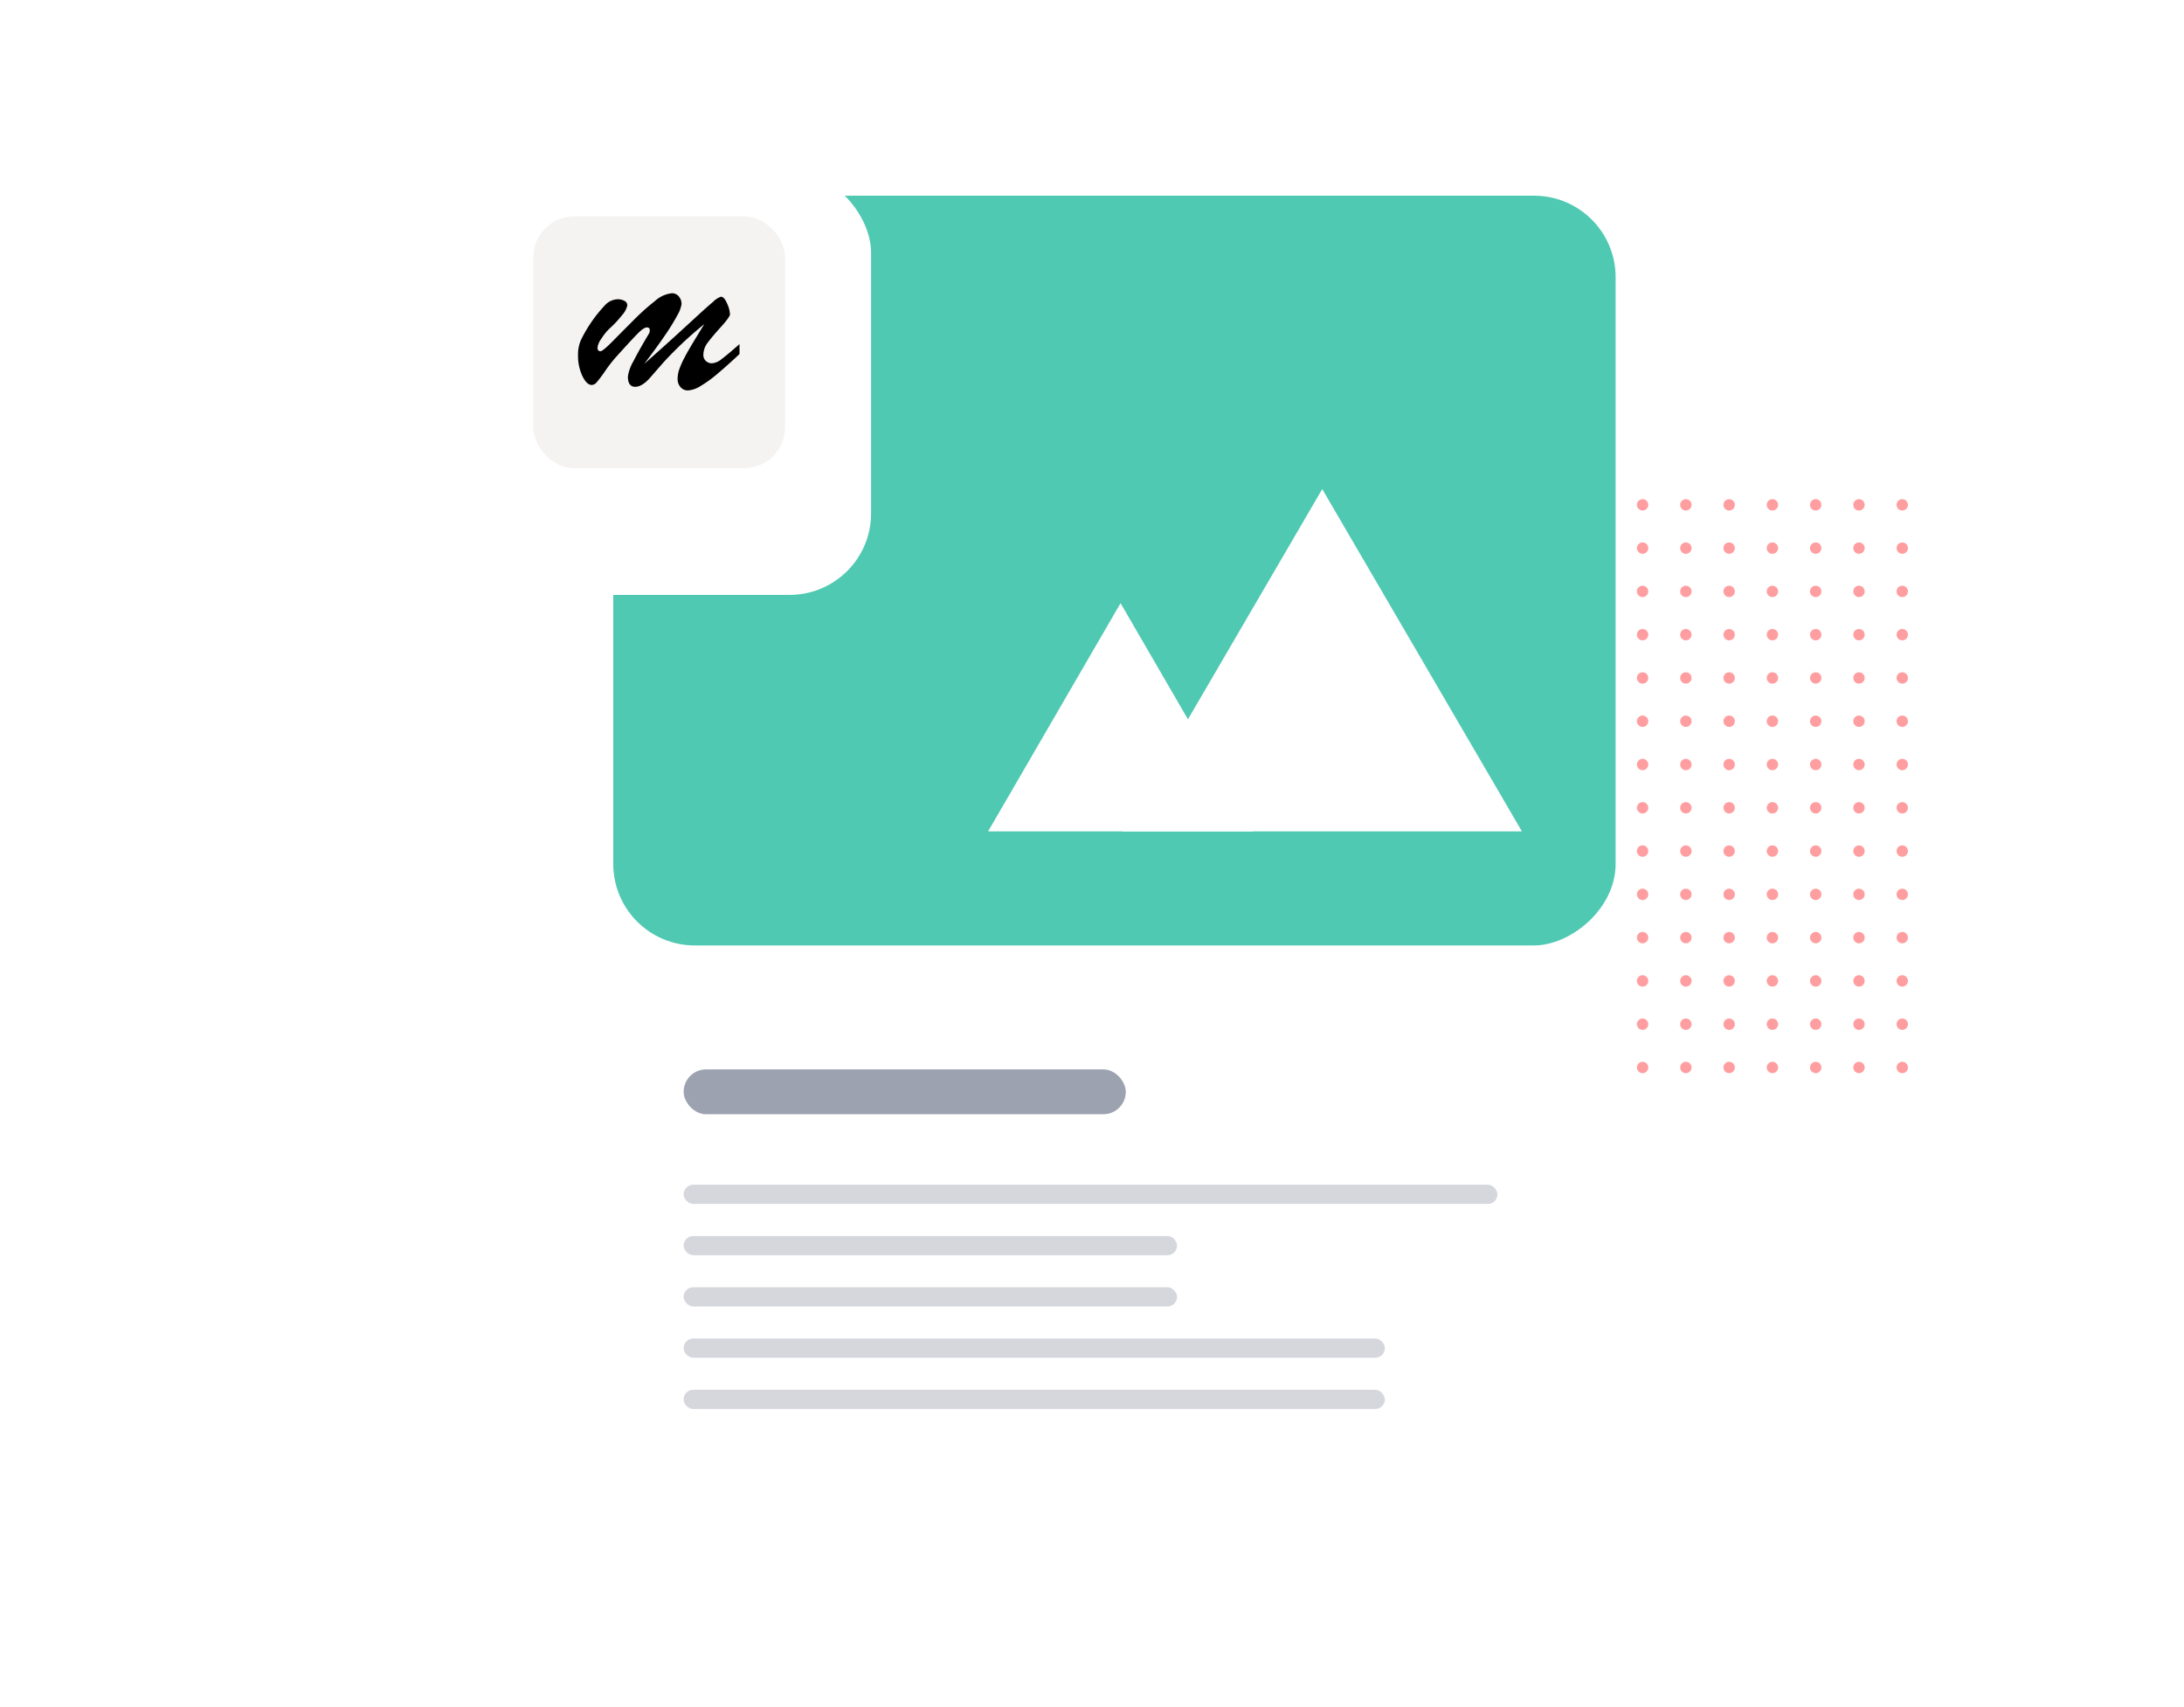 <svg xmlns="http://www.w3.org/2000/svg" width="536" height="419.032" viewBox="0 0 536 419.032">
    <defs>
        <filter id="BG" x="80.778" y="0" width="164" height="164" filterUnits="userSpaceOnUse">
            <feOffset dy="-5"/>
            <feGaussianBlur stdDeviation="10" result="blur"/>
            <feFlood flood-opacity=".102"/>
            <feComposite operator="in" in2="blur"/>
            <feComposite in="SourceGraphic"/>
        </filter>
        <filter id="Rectangle_11765" x="106.508" y="3.032" width="334" height="416" filterUnits="userSpaceOnUse">
            <feOffset/>
            <feGaussianBlur stdDeviation="15" result="blur-2"/>
            <feFlood flood-opacity=".09"/>
            <feComposite operator="in" in2="blur-2"/>
            <feComposite in="SourceGraphic"/>
        </filter>
        <filter id="BG-2" x="79.778" y="12" width="164" height="164" filterUnits="userSpaceOnUse">
            <feOffset dy="10"/>
            <feGaussianBlur stdDeviation="10" result="blur-3"/>
            <feFlood flood-opacity=".102"/>
            <feComposite operator="in" in2="blur-3"/>
            <feComposite in="SourceGraphic"/>
        </filter>
        <clipPath id="clip-path"/>
        <style>
            
        </style>
    </defs>
    <g id="img" transform="translate(75 37)">
        <rect id="Rectangle_11754" data-name="Rectangle 11754" width="536" height="376" rx="15" transform="translate(-75 -14)" style="fill:none"/>
        <g id="img-2" data-name="img" transform="translate(-193.984 -2150)">
            <path id="BG-4" data-name="BG" transform="translate(186.73 2145)" style="fill:none" d="M0 0h400.507v367H0z"/>
            <g id="carte" transform="translate(-591.238 759.452)">
                <g id="detail" transform="translate(686 1066.5)">
                    <g id="FORME-HEADER" transform="translate(4569.73 4454.548)">
                        <circle id="Ellipse_1164" data-name="Ellipse 1164" cx="1.398" cy="1.398" r="1.398" transform="translate(-4250 -4045)" style="fill:#ff9ea0"/>
                        <circle id="Ellipse_1164-2" data-name="Ellipse 1164" cx="1.398" cy="1.398" r="1.398" transform="translate(-4239.377 -4045)" style="fill:#ff9ea0"/>
                        <circle id="Ellipse_1164-3" data-name="Ellipse 1164" cx="1.398" cy="1.398" r="1.398" transform="translate(-4228.756 -4045)" style="fill:#ff9ea0"/>
                        <circle id="Ellipse_1164-4" data-name="Ellipse 1164" cx="1.398" cy="1.398" r="1.398" transform="translate(-4218.135 -4045)" style="fill:#ff9ea0"/>
                        <circle id="Ellipse_1164-5" data-name="Ellipse 1164" cx="1.398" cy="1.398" r="1.398" transform="translate(-4207.512 -4045)" style="fill:#ff9ea0"/>
                        <circle id="Ellipse_1164-6" data-name="Ellipse 1164" cx="1.398" cy="1.398" r="1.398" transform="translate(-4196.891 -4045)" style="fill:#ff9ea0"/>
                        <circle id="Ellipse_1164-7" data-name="Ellipse 1164" cx="1.398" cy="1.398" r="1.398" transform="translate(-4186.269 -4045)" style="fill:#ff9ea0"/>
                        <circle id="Ellipse_1164-8" data-name="Ellipse 1164" cx="1.398" cy="1.398" r="1.398" transform="translate(-4175.646 -4045)" style="fill:#ff9ea0"/>
                        <circle id="Ellipse_1164-9" data-name="Ellipse 1164" cx="1.398" cy="1.398" r="1.398" transform="translate(-4165.025 -4045)" style="fill:#ff9ea0"/>
                        <circle id="Ellipse_1164-10" data-name="Ellipse 1164" cx="1.398" cy="1.398" r="1.398" transform="translate(-4154.403 -4045)" style="fill:#ff9ea0"/>
                        <circle id="Ellipse_1164-11" data-name="Ellipse 1164" cx="1.398" cy="1.398" r="1.398" transform="translate(-4143.781 -4045)" style="fill:#ff9ea0"/>
                        <circle id="Ellipse_1164-12" data-name="Ellipse 1164" cx="1.398" cy="1.398" r="1.398" transform="translate(-4133.159 -4045)" style="fill:#ff9ea0"/>
                        <circle id="Ellipse_1164-13" data-name="Ellipse 1164" cx="1.398" cy="1.398" r="1.398" transform="translate(-4122.537 -4045)" style="fill:#ff9ea0"/>
                        <circle id="Ellipse_1164-14" data-name="Ellipse 1164" cx="1.398" cy="1.398" r="1.398" transform="translate(-4111.916 -4045)" style="fill:#ff9ea0"/>
                        <circle id="Ellipse_1164-15" data-name="Ellipse 1164" cx="1.398" cy="1.398" r="1.398" transform="translate(-4101.293 -4045)" style="fill:#ff9ea0"/>
                        <circle id="Ellipse_1164-16" data-name="Ellipse 1164" cx="1.398" cy="1.398" r="1.398" transform="translate(-4090.671 -4045)" style="fill:#ff9ea0"/>
                        <circle id="Ellipse_1164-17" data-name="Ellipse 1164" cx="1.398" cy="1.398" r="1.398" transform="translate(-4080.05 -4045)" style="fill:#ff9ea0"/>
                        <circle id="Ellipse_1164-18" data-name="Ellipse 1164" cx="1.398" cy="1.398" r="1.398" transform="translate(-4250 -4034.378)" style="fill:#ff9ea0"/>
                        <circle id="Ellipse_1164-19" data-name="Ellipse 1164" cx="1.398" cy="1.398" r="1.398" transform="translate(-4239.377 -4034.378)" style="fill:#ff9ea0"/>
                        <circle id="Ellipse_1164-20" data-name="Ellipse 1164" cx="1.398" cy="1.398" r="1.398" transform="translate(-4228.756 -4034.378)" style="fill:#ff9ea0"/>
                        <circle id="Ellipse_1164-21" data-name="Ellipse 1164" cx="1.398" cy="1.398" r="1.398" transform="translate(-4218.135 -4034.378)" style="fill:#ff9ea0"/>
                        <circle id="Ellipse_1164-22" data-name="Ellipse 1164" cx="1.398" cy="1.398" r="1.398" transform="translate(-4207.512 -4034.378)" style="fill:#ff9ea0"/>
                        <circle id="Ellipse_1164-23" data-name="Ellipse 1164" cx="1.398" cy="1.398" r="1.398" transform="translate(-4196.891 -4034.378)" style="fill:#ff9ea0"/>
                        <circle id="Ellipse_1164-24" data-name="Ellipse 1164" cx="1.398" cy="1.398" r="1.398" transform="translate(-4186.269 -4034.378)" style="fill:#ff9ea0"/>
                        <circle id="Ellipse_1164-25" data-name="Ellipse 1164" cx="1.398" cy="1.398" r="1.398" transform="translate(-4175.646 -4034.378)" style="fill:#ff9ea0"/>
                        <circle id="Ellipse_1164-26" data-name="Ellipse 1164" cx="1.398" cy="1.398" r="1.398" transform="translate(-4165.025 -4034.378)" style="fill:#ff9ea0"/>
                        <circle id="Ellipse_1164-27" data-name="Ellipse 1164" cx="1.398" cy="1.398" r="1.398" transform="translate(-4154.403 -4034.378)" style="fill:#ff9ea0"/>
                        <circle id="Ellipse_1164-28" data-name="Ellipse 1164" cx="1.398" cy="1.398" r="1.398" transform="translate(-4143.781 -4034.378)" style="fill:#ff9ea0"/>
                        <circle id="Ellipse_1164-29" data-name="Ellipse 1164" cx="1.398" cy="1.398" r="1.398" transform="translate(-4133.159 -4034.378)" style="fill:#ff9ea0"/>
                        <circle id="Ellipse_1164-30" data-name="Ellipse 1164" cx="1.398" cy="1.398" r="1.398" transform="translate(-4122.537 -4034.378)" style="fill:#ff9ea0"/>
                        <circle id="Ellipse_1164-31" data-name="Ellipse 1164" cx="1.398" cy="1.398" r="1.398" transform="translate(-4111.916 -4034.378)" style="fill:#ff9ea0"/>
                        <circle id="Ellipse_1164-32" data-name="Ellipse 1164" cx="1.398" cy="1.398" r="1.398" transform="translate(-4101.293 -4034.378)" style="fill:#ff9ea0"/>
                        <circle id="Ellipse_1164-33" data-name="Ellipse 1164" cx="1.398" cy="1.398" r="1.398" transform="translate(-4090.671 -4034.378)" style="fill:#ff9ea0"/>
                        <circle id="Ellipse_1164-34" data-name="Ellipse 1164" cx="1.398" cy="1.398" r="1.398" transform="translate(-4080.05 -4034.378)" style="fill:#ff9ea0"/>
                        <circle id="Ellipse_1164-35" data-name="Ellipse 1164" cx="1.398" cy="1.398" r="1.398" transform="translate(-4250 -4023.756)" style="fill:#ff9ea0"/>
                        <circle id="Ellipse_1164-36" data-name="Ellipse 1164" cx="1.398" cy="1.398" r="1.398" transform="translate(-4239.377 -4023.756)" style="fill:#ff9ea0"/>
                        <circle id="Ellipse_1164-37" data-name="Ellipse 1164" cx="1.398" cy="1.398" r="1.398" transform="translate(-4228.756 -4023.756)" style="fill:#ff9ea0"/>
                        <circle id="Ellipse_1164-38" data-name="Ellipse 1164" cx="1.398" cy="1.398" r="1.398" transform="translate(-4218.135 -4023.756)" style="fill:#ff9ea0"/>
                        <circle id="Ellipse_1164-39" data-name="Ellipse 1164" cx="1.398" cy="1.398" r="1.398" transform="translate(-4207.512 -4023.756)" style="fill:#ff9ea0"/>
                        <circle id="Ellipse_1164-40" data-name="Ellipse 1164" cx="1.398" cy="1.398" r="1.398" transform="translate(-4196.891 -4023.756)" style="fill:#ff9ea0"/>
                        <circle id="Ellipse_1164-41" data-name="Ellipse 1164" cx="1.398" cy="1.398" r="1.398" transform="translate(-4186.269 -4023.756)" style="fill:#ff9ea0"/>
                        <circle id="Ellipse_1164-42" data-name="Ellipse 1164" cx="1.398" cy="1.398" r="1.398" transform="translate(-4175.646 -4023.756)" style="fill:#ff9ea0"/>
                        <circle id="Ellipse_1164-43" data-name="Ellipse 1164" cx="1.398" cy="1.398" r="1.398" transform="translate(-4165.025 -4023.756)" style="fill:#ff9ea0"/>
                        <circle id="Ellipse_1164-44" data-name="Ellipse 1164" cx="1.398" cy="1.398" r="1.398" transform="translate(-4154.403 -4023.756)" style="fill:#ff9ea0"/>
                        <circle id="Ellipse_1164-45" data-name="Ellipse 1164" cx="1.398" cy="1.398" r="1.398" transform="translate(-4143.781 -4023.756)" style="fill:#ff9ea0"/>
                        <circle id="Ellipse_1164-46" data-name="Ellipse 1164" cx="1.398" cy="1.398" r="1.398" transform="translate(-4133.159 -4023.756)" style="fill:#ff9ea0"/>
                        <circle id="Ellipse_1164-47" data-name="Ellipse 1164" cx="1.398" cy="1.398" r="1.398" transform="translate(-4122.537 -4023.756)" style="fill:#ff9ea0"/>
                        <circle id="Ellipse_1164-48" data-name="Ellipse 1164" cx="1.398" cy="1.398" r="1.398" transform="translate(-4111.916 -4023.756)" style="fill:#ff9ea0"/>
                        <circle id="Ellipse_1164-49" data-name="Ellipse 1164" cx="1.398" cy="1.398" r="1.398" transform="translate(-4101.293 -4023.756)" style="fill:#ff9ea0"/>
                        <circle id="Ellipse_1164-50" data-name="Ellipse 1164" cx="1.398" cy="1.398" r="1.398" transform="translate(-4090.671 -4023.756)" style="fill:#ff9ea0"/>
                        <circle id="Ellipse_1164-51" data-name="Ellipse 1164" cx="1.398" cy="1.398" r="1.398" transform="translate(-4080.05 -4023.756)" style="fill:#ff9ea0"/>
                        <circle id="Ellipse_1164-52" data-name="Ellipse 1164" cx="1.398" cy="1.398" r="1.398" transform="translate(-4250 -4013.134)" style="fill:#ff9ea0"/>
                        <circle id="Ellipse_1164-53" data-name="Ellipse 1164" cx="1.398" cy="1.398" r="1.398" transform="translate(-4239.377 -4013.134)" style="fill:#ff9ea0"/>
                        <circle id="Ellipse_1164-54" data-name="Ellipse 1164" cx="1.398" cy="1.398" r="1.398" transform="translate(-4228.756 -4013.134)" style="fill:#ff9ea0"/>
                        <circle id="Ellipse_1164-55" data-name="Ellipse 1164" cx="1.398" cy="1.398" r="1.398" transform="translate(-4218.135 -4013.134)" style="fill:#ff9ea0"/>
                        <circle id="Ellipse_1164-56" data-name="Ellipse 1164" cx="1.398" cy="1.398" r="1.398" transform="translate(-4207.512 -4013.134)" style="fill:#ff9ea0"/>
                        <circle id="Ellipse_1164-57" data-name="Ellipse 1164" cx="1.398" cy="1.398" r="1.398" transform="translate(-4196.891 -4013.134)" style="fill:#ff9ea0"/>
                        <circle id="Ellipse_1164-58" data-name="Ellipse 1164" cx="1.398" cy="1.398" r="1.398" transform="translate(-4186.269 -4013.134)" style="fill:#ff9ea0"/>
                        <circle id="Ellipse_1164-59" data-name="Ellipse 1164" cx="1.398" cy="1.398" r="1.398" transform="translate(-4175.646 -4013.134)" style="fill:#ff9ea0"/>
                        <circle id="Ellipse_1164-60" data-name="Ellipse 1164" cx="1.398" cy="1.398" r="1.398" transform="translate(-4165.025 -4013.134)" style="fill:#ff9ea0"/>
                        <circle id="Ellipse_1164-61" data-name="Ellipse 1164" cx="1.398" cy="1.398" r="1.398" transform="translate(-4154.403 -4013.134)" style="fill:#ff9ea0"/>
                        <circle id="Ellipse_1164-62" data-name="Ellipse 1164" cx="1.398" cy="1.398" r="1.398" transform="translate(-4143.781 -4013.134)" style="fill:#ff9ea0"/>
                        <circle id="Ellipse_1164-63" data-name="Ellipse 1164" cx="1.398" cy="1.398" r="1.398" transform="translate(-4133.159 -4013.134)" style="fill:#ff9ea0"/>
                        <circle id="Ellipse_1164-64" data-name="Ellipse 1164" cx="1.398" cy="1.398" r="1.398" transform="translate(-4122.537 -4013.134)" style="fill:#ff9ea0"/>
                        <circle id="Ellipse_1164-65" data-name="Ellipse 1164" cx="1.398" cy="1.398" r="1.398" transform="translate(-4111.916 -4013.134)" style="fill:#ff9ea0"/>
                        <circle id="Ellipse_1164-66" data-name="Ellipse 1164" cx="1.398" cy="1.398" r="1.398" transform="translate(-4101.293 -4013.134)" style="fill:#ff9ea0"/>
                        <circle id="Ellipse_1164-67" data-name="Ellipse 1164" cx="1.398" cy="1.398" r="1.398" transform="translate(-4090.671 -4013.134)" style="fill:#ff9ea0"/>
                        <circle id="Ellipse_1164-68" data-name="Ellipse 1164" cx="1.398" cy="1.398" r="1.398" transform="translate(-4080.05 -4013.134)" style="fill:#ff9ea0"/>
                        <circle id="Ellipse_1164-69" data-name="Ellipse 1164" cx="1.398" cy="1.398" r="1.398" transform="translate(-4250 -4002.512)" style="fill:#ff9ea0"/>
                        <circle id="Ellipse_1164-70" data-name="Ellipse 1164" cx="1.398" cy="1.398" r="1.398" transform="translate(-4239.377 -4002.512)" style="fill:#ff9ea0"/>
                        <circle id="Ellipse_1164-71" data-name="Ellipse 1164" cx="1.398" cy="1.398" r="1.398" transform="translate(-4228.756 -4002.512)" style="fill:#ff9ea0"/>
                        <circle id="Ellipse_1164-72" data-name="Ellipse 1164" cx="1.398" cy="1.398" r="1.398" transform="translate(-4218.135 -4002.512)" style="fill:#ff9ea0"/>
                        <circle id="Ellipse_1164-73" data-name="Ellipse 1164" cx="1.398" cy="1.398" r="1.398" transform="translate(-4207.512 -4002.512)" style="fill:#ff9ea0"/>
                        <circle id="Ellipse_1164-74" data-name="Ellipse 1164" cx="1.398" cy="1.398" r="1.398" transform="translate(-4196.891 -4002.512)" style="fill:#ff9ea0"/>
                        <circle id="Ellipse_1164-75" data-name="Ellipse 1164" cx="1.398" cy="1.398" r="1.398" transform="translate(-4186.269 -4002.512)" style="fill:#ff9ea0"/>
                        <circle id="Ellipse_1164-76" data-name="Ellipse 1164" cx="1.398" cy="1.398" r="1.398" transform="translate(-4175.646 -4002.512)" style="fill:#ff9ea0"/>
                        <circle id="Ellipse_1164-77" data-name="Ellipse 1164" cx="1.398" cy="1.398" r="1.398" transform="translate(-4165.025 -4002.512)" style="fill:#ff9ea0"/>
                        <circle id="Ellipse_1164-78" data-name="Ellipse 1164" cx="1.398" cy="1.398" r="1.398" transform="translate(-4154.403 -4002.512)" style="fill:#ff9ea0"/>
                        <circle id="Ellipse_1164-79" data-name="Ellipse 1164" cx="1.398" cy="1.398" r="1.398" transform="translate(-4143.781 -4002.512)" style="fill:#ff9ea0"/>
                        <circle id="Ellipse_1164-80" data-name="Ellipse 1164" cx="1.398" cy="1.398" r="1.398" transform="translate(-4133.159 -4002.512)" style="fill:#ff9ea0"/>
                        <circle id="Ellipse_1164-81" data-name="Ellipse 1164" cx="1.398" cy="1.398" r="1.398" transform="translate(-4122.537 -4002.512)" style="fill:#ff9ea0"/>
                        <circle id="Ellipse_1164-82" data-name="Ellipse 1164" cx="1.398" cy="1.398" r="1.398" transform="translate(-4111.916 -4002.512)" style="fill:#ff9ea0"/>
                        <circle id="Ellipse_1164-83" data-name="Ellipse 1164" cx="1.398" cy="1.398" r="1.398" transform="translate(-4101.293 -4002.512)" style="fill:#ff9ea0"/>
                        <circle id="Ellipse_1164-84" data-name="Ellipse 1164" cx="1.398" cy="1.398" r="1.398" transform="translate(-4090.671 -4002.512)" style="fill:#ff9ea0"/>
                        <circle id="Ellipse_1164-85" data-name="Ellipse 1164" cx="1.398" cy="1.398" r="1.398" transform="translate(-4080.05 -4002.512)" style="fill:#ff9ea0"/>
                        <circle id="Ellipse_1164-86" data-name="Ellipse 1164" cx="1.398" cy="1.398" r="1.398" transform="translate(-4250 -3991.891)" style="fill:#ff9ea0"/>
                        <circle id="Ellipse_1164-87" data-name="Ellipse 1164" cx="1.398" cy="1.398" r="1.398" transform="translate(-4239.377 -3991.891)" style="fill:#ff9ea0"/>
                        <circle id="Ellipse_1164-88" data-name="Ellipse 1164" cx="1.398" cy="1.398" r="1.398" transform="translate(-4228.756 -3991.891)" style="fill:#ff9ea0"/>
                        <circle id="Ellipse_1164-89" data-name="Ellipse 1164" cx="1.398" cy="1.398" r="1.398" transform="translate(-4218.135 -3991.891)" style="fill:#ff9ea0"/>
                        <circle id="Ellipse_1164-90" data-name="Ellipse 1164" cx="1.398" cy="1.398" r="1.398" transform="translate(-4207.512 -3991.891)" style="fill:#ff9ea0"/>
                        <circle id="Ellipse_1164-91" data-name="Ellipse 1164" cx="1.398" cy="1.398" r="1.398" transform="translate(-4196.891 -3991.891)" style="fill:#ff9ea0"/>
                        <circle id="Ellipse_1164-92" data-name="Ellipse 1164" cx="1.398" cy="1.398" r="1.398" transform="translate(-4186.269 -3991.891)" style="fill:#ff9ea0"/>
                        <circle id="Ellipse_1164-93" data-name="Ellipse 1164" cx="1.398" cy="1.398" r="1.398" transform="translate(-4175.646 -3991.891)" style="fill:#ff9ea0"/>
                        <circle id="Ellipse_1164-94" data-name="Ellipse 1164" cx="1.398" cy="1.398" r="1.398" transform="translate(-4165.025 -3991.891)" style="fill:#ff9ea0"/>
                        <circle id="Ellipse_1164-95" data-name="Ellipse 1164" cx="1.398" cy="1.398" r="1.398" transform="translate(-4154.403 -3991.891)" style="fill:#ff9ea0"/>
                        <circle id="Ellipse_1164-96" data-name="Ellipse 1164" cx="1.398" cy="1.398" r="1.398" transform="translate(-4143.781 -3991.891)" style="fill:#ff9ea0"/>
                        <circle id="Ellipse_1164-97" data-name="Ellipse 1164" cx="1.398" cy="1.398" r="1.398" transform="translate(-4133.159 -3991.891)" style="fill:#ff9ea0"/>
                        <circle id="Ellipse_1164-98" data-name="Ellipse 1164" cx="1.398" cy="1.398" r="1.398" transform="translate(-4122.537 -3991.891)" style="fill:#ff9ea0"/>
                        <circle id="Ellipse_1164-99" data-name="Ellipse 1164" cx="1.398" cy="1.398" r="1.398" transform="translate(-4111.916 -3991.891)" style="fill:#ff9ea0"/>
                        <circle id="Ellipse_1164-100" data-name="Ellipse 1164" cx="1.398" cy="1.398" r="1.398" transform="translate(-4101.293 -3991.891)" style="fill:#ff9ea0"/>
                        <circle id="Ellipse_1164-101" data-name="Ellipse 1164" cx="1.398" cy="1.398" r="1.398" transform="translate(-4090.671 -3991.891)" style="fill:#ff9ea0"/>
                        <circle id="Ellipse_1164-102" data-name="Ellipse 1164" cx="1.398" cy="1.398" r="1.398" transform="translate(-4080.05 -3991.891)" style="fill:#ff9ea0"/>
                        <circle id="Ellipse_1164-103" data-name="Ellipse 1164" cx="1.398" cy="1.398" r="1.398" transform="translate(-4250 -3981.268)" style="fill:#ff9ea0"/>
                        <circle id="Ellipse_1164-104" data-name="Ellipse 1164" cx="1.398" cy="1.398" r="1.398" transform="translate(-4239.377 -3981.268)" style="fill:#ff9ea0"/>
                        <circle id="Ellipse_1164-105" data-name="Ellipse 1164" cx="1.398" cy="1.398" r="1.398" transform="translate(-4228.756 -3981.268)" style="fill:#ff9ea0"/>
                        <circle id="Ellipse_1164-106" data-name="Ellipse 1164" cx="1.398" cy="1.398" r="1.398" transform="translate(-4218.135 -3981.268)" style="fill:#ff9ea0"/>
                        <circle id="Ellipse_1164-107" data-name="Ellipse 1164" cx="1.398" cy="1.398" r="1.398" transform="translate(-4207.512 -3981.268)" style="fill:#ff9ea0"/>
                        <circle id="Ellipse_1164-108" data-name="Ellipse 1164" cx="1.398" cy="1.398" r="1.398" transform="translate(-4196.891 -3981.268)" style="fill:#ff9ea0"/>
                        <circle id="Ellipse_1164-109" data-name="Ellipse 1164" cx="1.398" cy="1.398" r="1.398" transform="translate(-4186.269 -3981.268)" style="fill:#ff9ea0"/>
                        <circle id="Ellipse_1164-110" data-name="Ellipse 1164" cx="1.398" cy="1.398" r="1.398" transform="translate(-4175.646 -3981.268)" style="fill:#ff9ea0"/>
                        <circle id="Ellipse_1164-111" data-name="Ellipse 1164" cx="1.398" cy="1.398" r="1.398" transform="translate(-4165.025 -3981.268)" style="fill:#ff9ea0"/>
                        <circle id="Ellipse_1164-112" data-name="Ellipse 1164" cx="1.398" cy="1.398" r="1.398" transform="translate(-4154.403 -3981.268)" style="fill:#ff9ea0"/>
                        <circle id="Ellipse_1164-113" data-name="Ellipse 1164" cx="1.398" cy="1.398" r="1.398" transform="translate(-4143.781 -3981.268)" style="fill:#ff9ea0"/>
                        <circle id="Ellipse_1164-114" data-name="Ellipse 1164" cx="1.398" cy="1.398" r="1.398" transform="translate(-4133.159 -3981.268)" style="fill:#ff9ea0"/>
                        <circle id="Ellipse_1164-115" data-name="Ellipse 1164" cx="1.398" cy="1.398" r="1.398" transform="translate(-4122.537 -3981.268)" style="fill:#ff9ea0"/>
                        <circle id="Ellipse_1164-116" data-name="Ellipse 1164" cx="1.398" cy="1.398" r="1.398" transform="translate(-4111.916 -3981.268)" style="fill:#ff9ea0"/>
                        <circle id="Ellipse_1164-117" data-name="Ellipse 1164" cx="1.398" cy="1.398" r="1.398" transform="translate(-4101.293 -3981.268)" style="fill:#ff9ea0"/>
                        <circle id="Ellipse_1164-118" data-name="Ellipse 1164" cx="1.398" cy="1.398" r="1.398" transform="translate(-4090.671 -3981.268)" style="fill:#ff9ea0"/>
                        <circle id="Ellipse_1164-119" data-name="Ellipse 1164" cx="1.398" cy="1.398" r="1.398" transform="translate(-4080.05 -3981.268)" style="fill:#ff9ea0"/>
                        <circle id="Ellipse_1164-120" data-name="Ellipse 1164" cx="1.398" cy="1.398" r="1.398" transform="translate(-4250 -3970.646)" style="fill:#ff9ea0"/>
                        <circle id="Ellipse_1164-121" data-name="Ellipse 1164" cx="1.398" cy="1.398" r="1.398" transform="translate(-4239.377 -3970.646)" style="fill:#ff9ea0"/>
                        <circle id="Ellipse_1164-122" data-name="Ellipse 1164" cx="1.398" cy="1.398" r="1.398" transform="translate(-4228.756 -3970.646)" style="fill:#ff9ea0"/>
                        <circle id="Ellipse_1164-123" data-name="Ellipse 1164" cx="1.398" cy="1.398" r="1.398" transform="translate(-4218.135 -3970.646)" style="fill:#ff9ea0"/>
                        <circle id="Ellipse_1164-124" data-name="Ellipse 1164" cx="1.398" cy="1.398" r="1.398" transform="translate(-4207.512 -3970.646)" style="fill:#ff9ea0"/>
                        <circle id="Ellipse_1164-125" data-name="Ellipse 1164" cx="1.398" cy="1.398" r="1.398" transform="translate(-4196.891 -3970.646)" style="fill:#ff9ea0"/>
                        <circle id="Ellipse_1164-126" data-name="Ellipse 1164" cx="1.398" cy="1.398" r="1.398" transform="translate(-4186.269 -3970.646)" style="fill:#ff9ea0"/>
                        <circle id="Ellipse_1164-127" data-name="Ellipse 1164" cx="1.398" cy="1.398" r="1.398" transform="translate(-4175.646 -3970.646)" style="fill:#ff9ea0"/>
                        <circle id="Ellipse_1164-128" data-name="Ellipse 1164" cx="1.398" cy="1.398" r="1.398" transform="translate(-4165.025 -3970.646)" style="fill:#ff9ea0"/>
                        <circle id="Ellipse_1164-129" data-name="Ellipse 1164" cx="1.398" cy="1.398" r="1.398" transform="translate(-4154.403 -3970.646)" style="fill:#ff9ea0"/>
                        <circle id="Ellipse_1164-130" data-name="Ellipse 1164" cx="1.398" cy="1.398" r="1.398" transform="translate(-4143.781 -3970.646)" style="fill:#ff9ea0"/>
                        <circle id="Ellipse_1164-131" data-name="Ellipse 1164" cx="1.398" cy="1.398" r="1.398" transform="translate(-4133.159 -3970.646)" style="fill:#ff9ea0"/>
                        <circle id="Ellipse_1164-132" data-name="Ellipse 1164" cx="1.398" cy="1.398" r="1.398" transform="translate(-4122.537 -3970.646)" style="fill:#ff9ea0"/>
                        <circle id="Ellipse_1164-133" data-name="Ellipse 1164" cx="1.398" cy="1.398" r="1.398" transform="translate(-4111.916 -3970.646)" style="fill:#ff9ea0"/>
                        <circle id="Ellipse_1164-134" data-name="Ellipse 1164" cx="1.398" cy="1.398" r="1.398" transform="translate(-4101.293 -3970.646)" style="fill:#ff9ea0"/>
                        <circle id="Ellipse_1164-135" data-name="Ellipse 1164" cx="1.398" cy="1.398" r="1.398" transform="translate(-4090.671 -3970.646)" style="fill:#ff9ea0"/>
                        <circle id="Ellipse_1164-136" data-name="Ellipse 1164" cx="1.398" cy="1.398" r="1.398" transform="translate(-4080.05 -3970.646)" style="fill:#ff9ea0"/>
                        <circle id="Ellipse_1164-137" data-name="Ellipse 1164" cx="1.398" cy="1.398" r="1.398" transform="translate(-4250 -3960.025)" style="fill:#ff9ea0"/>
                        <circle id="Ellipse_1164-138" data-name="Ellipse 1164" cx="1.398" cy="1.398" r="1.398" transform="translate(-4239.377 -3960.025)" style="fill:#ff9ea0"/>
                        <circle id="Ellipse_1164-139" data-name="Ellipse 1164" cx="1.398" cy="1.398" r="1.398" transform="translate(-4228.756 -3960.025)" style="fill:#ff9ea0"/>
                        <circle id="Ellipse_1164-140" data-name="Ellipse 1164" cx="1.398" cy="1.398" r="1.398" transform="translate(-4218.135 -3960.025)" style="fill:#ff9ea0"/>
                        <circle id="Ellipse_1164-141" data-name="Ellipse 1164" cx="1.398" cy="1.398" r="1.398" transform="translate(-4207.512 -3960.025)" style="fill:#ff9ea0"/>
                        <circle id="Ellipse_1164-142" data-name="Ellipse 1164" cx="1.398" cy="1.398" r="1.398" transform="translate(-4196.891 -3960.025)" style="fill:#ff9ea0"/>
                        <circle id="Ellipse_1164-143" data-name="Ellipse 1164" cx="1.398" cy="1.398" r="1.398" transform="translate(-4186.269 -3960.025)" style="fill:#ff9ea0"/>
                        <circle id="Ellipse_1164-144" data-name="Ellipse 1164" cx="1.398" cy="1.398" r="1.398" transform="translate(-4175.646 -3960.025)" style="fill:#ff9ea0"/>
                        <circle id="Ellipse_1164-145" data-name="Ellipse 1164" cx="1.398" cy="1.398" r="1.398" transform="translate(-4165.025 -3960.025)" style="fill:#ff9ea0"/>
                        <circle id="Ellipse_1164-146" data-name="Ellipse 1164" cx="1.398" cy="1.398" r="1.398" transform="translate(-4154.403 -3960.025)" style="fill:#ff9ea0"/>
                        <circle id="Ellipse_1164-147" data-name="Ellipse 1164" cx="1.398" cy="1.398" r="1.398" transform="translate(-4143.781 -3960.025)" style="fill:#ff9ea0"/>
                        <circle id="Ellipse_1164-148" data-name="Ellipse 1164" cx="1.398" cy="1.398" r="1.398" transform="translate(-4133.159 -3960.025)" style="fill:#ff9ea0"/>
                        <circle id="Ellipse_1164-149" data-name="Ellipse 1164" cx="1.398" cy="1.398" r="1.398" transform="translate(-4122.537 -3960.025)" style="fill:#ff9ea0"/>
                        <circle id="Ellipse_1164-150" data-name="Ellipse 1164" cx="1.398" cy="1.398" r="1.398" transform="translate(-4111.916 -3960.025)" style="fill:#ff9ea0"/>
                        <circle id="Ellipse_1164-151" data-name="Ellipse 1164" cx="1.398" cy="1.398" r="1.398" transform="translate(-4101.293 -3960.025)" style="fill:#ff9ea0"/>
                        <circle id="Ellipse_1164-152" data-name="Ellipse 1164" cx="1.398" cy="1.398" r="1.398" transform="translate(-4090.671 -3960.025)" style="fill:#ff9ea0"/>
                        <circle id="Ellipse_1164-153" data-name="Ellipse 1164" cx="1.398" cy="1.398" r="1.398" transform="translate(-4080.05 -3960.025)" style="fill:#ff9ea0"/>
                        <circle id="Ellipse_1164-154" data-name="Ellipse 1164" cx="1.398" cy="1.398" r="1.398" transform="translate(-4250 -3949.403)" style="fill:#ff9ea0"/>
                        <circle id="Ellipse_1164-155" data-name="Ellipse 1164" cx="1.398" cy="1.398" r="1.398" transform="translate(-4239.377 -3949.403)" style="fill:#ff9ea0"/>
                        <circle id="Ellipse_1164-156" data-name="Ellipse 1164" cx="1.398" cy="1.398" r="1.398" transform="translate(-4228.756 -3949.403)" style="fill:#ff9ea0"/>
                        <circle id="Ellipse_1164-157" data-name="Ellipse 1164" cx="1.398" cy="1.398" r="1.398" transform="translate(-4218.135 -3949.403)" style="fill:#ff9ea0"/>
                        <circle id="Ellipse_1164-158" data-name="Ellipse 1164" cx="1.398" cy="1.398" r="1.398" transform="translate(-4207.512 -3949.403)" style="fill:#ff9ea0"/>
                        <circle id="Ellipse_1164-159" data-name="Ellipse 1164" cx="1.398" cy="1.398" r="1.398" transform="translate(-4196.891 -3949.403)" style="fill:#ff9ea0"/>
                        <circle id="Ellipse_1164-160" data-name="Ellipse 1164" cx="1.398" cy="1.398" r="1.398" transform="translate(-4186.269 -3949.403)" style="fill:#ff9ea0"/>
                        <circle id="Ellipse_1164-161" data-name="Ellipse 1164" cx="1.398" cy="1.398" r="1.398" transform="translate(-4175.646 -3949.403)" style="fill:#ff9ea0"/>
                        <circle id="Ellipse_1164-162" data-name="Ellipse 1164" cx="1.398" cy="1.398" r="1.398" transform="translate(-4165.025 -3949.403)" style="fill:#ff9ea0"/>
                        <circle id="Ellipse_1164-163" data-name="Ellipse 1164" cx="1.398" cy="1.398" r="1.398" transform="translate(-4154.403 -3949.403)" style="fill:#ff9ea0"/>
                        <circle id="Ellipse_1164-164" data-name="Ellipse 1164" cx="1.398" cy="1.398" r="1.398" transform="translate(-4143.781 -3949.403)" style="fill:#ff9ea0"/>
                        <circle id="Ellipse_1164-165" data-name="Ellipse 1164" cx="1.398" cy="1.398" r="1.398" transform="translate(-4133.159 -3949.403)" style="fill:#ff9ea0"/>
                        <circle id="Ellipse_1164-166" data-name="Ellipse 1164" cx="1.398" cy="1.398" r="1.398" transform="translate(-4122.537 -3949.403)" style="fill:#ff9ea0"/>
                        <circle id="Ellipse_1164-167" data-name="Ellipse 1164" cx="1.398" cy="1.398" r="1.398" transform="translate(-4111.916 -3949.403)" style="fill:#ff9ea0"/>
                        <circle id="Ellipse_1164-168" data-name="Ellipse 1164" cx="1.398" cy="1.398" r="1.398" transform="translate(-4101.293 -3949.403)" style="fill:#ff9ea0"/>
                        <circle id="Ellipse_1164-169" data-name="Ellipse 1164" cx="1.398" cy="1.398" r="1.398" transform="translate(-4090.671 -3949.403)" style="fill:#ff9ea0"/>
                        <circle id="Ellipse_1164-170" data-name="Ellipse 1164" cx="1.398" cy="1.398" r="1.398" transform="translate(-4080.05 -3949.403)" style="fill:#ff9ea0"/>
                        <circle id="Ellipse_1164-171" data-name="Ellipse 1164" cx="1.398" cy="1.398" r="1.398" transform="translate(-4250 -3938.781)" style="fill:#ff9ea0"/>
                        <circle id="Ellipse_1164-172" data-name="Ellipse 1164" cx="1.398" cy="1.398" r="1.398" transform="translate(-4239.377 -3938.781)" style="fill:#ff9ea0"/>
                        <circle id="Ellipse_1164-173" data-name="Ellipse 1164" cx="1.398" cy="1.398" r="1.398" transform="translate(-4228.756 -3938.781)" style="fill:#ff9ea0"/>
                        <circle id="Ellipse_1164-174" data-name="Ellipse 1164" cx="1.398" cy="1.398" r="1.398" transform="translate(-4218.135 -3938.781)" style="fill:#ff9ea0"/>
                        <circle id="Ellipse_1164-175" data-name="Ellipse 1164" cx="1.398" cy="1.398" r="1.398" transform="translate(-4207.512 -3938.781)" style="fill:#ff9ea0"/>
                        <circle id="Ellipse_1164-176" data-name="Ellipse 1164" cx="1.398" cy="1.398" r="1.398" transform="translate(-4196.891 -3938.781)" style="fill:#ff9ea0"/>
                        <circle id="Ellipse_1164-177" data-name="Ellipse 1164" cx="1.398" cy="1.398" r="1.398" transform="translate(-4186.269 -3938.781)" style="fill:#ff9ea0"/>
                        <circle id="Ellipse_1164-178" data-name="Ellipse 1164" cx="1.398" cy="1.398" r="1.398" transform="translate(-4175.646 -3938.781)" style="fill:#ff9ea0"/>
                        <circle id="Ellipse_1164-179" data-name="Ellipse 1164" cx="1.398" cy="1.398" r="1.398" transform="translate(-4165.025 -3938.781)" style="fill:#ff9ea0"/>
                        <circle id="Ellipse_1164-180" data-name="Ellipse 1164" cx="1.398" cy="1.398" r="1.398" transform="translate(-4154.403 -3938.781)" style="fill:#ff9ea0"/>
                        <circle id="Ellipse_1164-181" data-name="Ellipse 1164" cx="1.398" cy="1.398" r="1.398" transform="translate(-4143.781 -3938.781)" style="fill:#ff9ea0"/>
                        <circle id="Ellipse_1164-182" data-name="Ellipse 1164" cx="1.398" cy="1.398" r="1.398" transform="translate(-4133.159 -3938.781)" style="fill:#ff9ea0"/>
                        <circle id="Ellipse_1164-183" data-name="Ellipse 1164" cx="1.398" cy="1.398" r="1.398" transform="translate(-4122.537 -3938.781)" style="fill:#ff9ea0"/>
                        <circle id="Ellipse_1164-184" data-name="Ellipse 1164" cx="1.398" cy="1.398" r="1.398" transform="translate(-4111.916 -3938.781)" style="fill:#ff9ea0"/>
                        <circle id="Ellipse_1164-185" data-name="Ellipse 1164" cx="1.398" cy="1.398" r="1.398" transform="translate(-4101.293 -3938.781)" style="fill:#ff9ea0"/>
                        <circle id="Ellipse_1164-186" data-name="Ellipse 1164" cx="1.398" cy="1.398" r="1.398" transform="translate(-4090.671 -3938.781)" style="fill:#ff9ea0"/>
                        <circle id="Ellipse_1164-187" data-name="Ellipse 1164" cx="1.398" cy="1.398" r="1.398" transform="translate(-4080.05 -3938.781)" style="fill:#ff9ea0"/>
                        <circle id="Ellipse_1164-188" data-name="Ellipse 1164" cx="1.398" cy="1.398" r="1.398" transform="translate(-4250 -3928.159)" style="fill:#ff9ea0"/>
                        <circle id="Ellipse_1164-189" data-name="Ellipse 1164" cx="1.398" cy="1.398" r="1.398" transform="translate(-4239.377 -3928.159)" style="fill:#ff9ea0"/>
                        <circle id="Ellipse_1164-190" data-name="Ellipse 1164" cx="1.398" cy="1.398" r="1.398" transform="translate(-4228.756 -3928.159)" style="fill:#ff9ea0"/>
                        <circle id="Ellipse_1164-191" data-name="Ellipse 1164" cx="1.398" cy="1.398" r="1.398" transform="translate(-4218.135 -3928.159)" style="fill:#ff9ea0"/>
                        <circle id="Ellipse_1164-192" data-name="Ellipse 1164" cx="1.398" cy="1.398" r="1.398" transform="translate(-4207.512 -3928.159)" style="fill:#ff9ea0"/>
                        <circle id="Ellipse_1164-193" data-name="Ellipse 1164" cx="1.398" cy="1.398" r="1.398" transform="translate(-4196.891 -3928.159)" style="fill:#ff9ea0"/>
                        <circle id="Ellipse_1164-194" data-name="Ellipse 1164" cx="1.398" cy="1.398" r="1.398" transform="translate(-4186.269 -3928.159)" style="fill:#ff9ea0"/>
                        <circle id="Ellipse_1164-195" data-name="Ellipse 1164" cx="1.398" cy="1.398" r="1.398" transform="translate(-4175.646 -3928.159)" style="fill:#ff9ea0"/>
                        <circle id="Ellipse_1164-196" data-name="Ellipse 1164" cx="1.398" cy="1.398" r="1.398" transform="translate(-4165.025 -3928.159)" style="fill:#ff9ea0"/>
                        <circle id="Ellipse_1164-197" data-name="Ellipse 1164" cx="1.398" cy="1.398" r="1.398" transform="translate(-4154.403 -3928.159)" style="fill:#ff9ea0"/>
                        <circle id="Ellipse_1164-198" data-name="Ellipse 1164" cx="1.398" cy="1.398" r="1.398" transform="translate(-4143.781 -3928.159)" style="fill:#ff9ea0"/>
                        <circle id="Ellipse_1164-199" data-name="Ellipse 1164" cx="1.398" cy="1.398" r="1.398" transform="translate(-4133.159 -3928.159)" style="fill:#ff9ea0"/>
                        <circle id="Ellipse_1164-200" data-name="Ellipse 1164" cx="1.398" cy="1.398" r="1.398" transform="translate(-4122.537 -3928.159)" style="fill:#ff9ea0"/>
                        <circle id="Ellipse_1164-201" data-name="Ellipse 1164" cx="1.398" cy="1.398" r="1.398" transform="translate(-4111.916 -3928.159)" style="fill:#ff9ea0"/>
                        <circle id="Ellipse_1164-202" data-name="Ellipse 1164" cx="1.398" cy="1.398" r="1.398" transform="translate(-4101.293 -3928.159)" style="fill:#ff9ea0"/>
                        <circle id="Ellipse_1164-203" data-name="Ellipse 1164" cx="1.398" cy="1.398" r="1.398" transform="translate(-4090.671 -3928.159)" style="fill:#ff9ea0"/>
                        <circle id="Ellipse_1164-204" data-name="Ellipse 1164" cx="1.398" cy="1.398" r="1.398" transform="translate(-4080.05 -3928.159)" style="fill:#ff9ea0"/>
                        <circle id="Ellipse_1164-205" data-name="Ellipse 1164" cx="1.398" cy="1.398" r="1.398" transform="translate(-4250 -3917.537)" style="fill:#ff9ea0"/>
                        <circle id="Ellipse_1164-206" data-name="Ellipse 1164" cx="1.398" cy="1.398" r="1.398" transform="translate(-4239.377 -3917.537)" style="fill:#ff9ea0"/>
                        <circle id="Ellipse_1164-207" data-name="Ellipse 1164" cx="1.398" cy="1.398" r="1.398" transform="translate(-4228.756 -3917.537)" style="fill:#ff9ea0"/>
                        <circle id="Ellipse_1164-208" data-name="Ellipse 1164" cx="1.398" cy="1.398" r="1.398" transform="translate(-4218.135 -3917.537)" style="fill:#ff9ea0"/>
                        <circle id="Ellipse_1164-209" data-name="Ellipse 1164" cx="1.398" cy="1.398" r="1.398" transform="translate(-4207.512 -3917.537)" style="fill:#ff9ea0"/>
                        <circle id="Ellipse_1164-210" data-name="Ellipse 1164" cx="1.398" cy="1.398" r="1.398" transform="translate(-4196.891 -3917.537)" style="fill:#ff9ea0"/>
                        <circle id="Ellipse_1164-211" data-name="Ellipse 1164" cx="1.398" cy="1.398" r="1.398" transform="translate(-4186.269 -3917.537)" style="fill:#ff9ea0"/>
                        <circle id="Ellipse_1164-212" data-name="Ellipse 1164" cx="1.398" cy="1.398" r="1.398" transform="translate(-4175.646 -3917.537)" style="fill:#ff9ea0"/>
                        <circle id="Ellipse_1164-213" data-name="Ellipse 1164" cx="1.398" cy="1.398" r="1.398" transform="translate(-4165.025 -3917.537)" style="fill:#ff9ea0"/>
                        <circle id="Ellipse_1164-214" data-name="Ellipse 1164" cx="1.398" cy="1.398" r="1.398" transform="translate(-4154.403 -3917.537)" style="fill:#ff9ea0"/>
                        <circle id="Ellipse_1164-215" data-name="Ellipse 1164" cx="1.398" cy="1.398" r="1.398" transform="translate(-4143.781 -3917.537)" style="fill:#ff9ea0"/>
                        <circle id="Ellipse_1164-216" data-name="Ellipse 1164" cx="1.398" cy="1.398" r="1.398" transform="translate(-4133.159 -3917.537)" style="fill:#ff9ea0"/>
                        <circle id="Ellipse_1164-217" data-name="Ellipse 1164" cx="1.398" cy="1.398" r="1.398" transform="translate(-4122.537 -3917.537)" style="fill:#ff9ea0"/>
                        <circle id="Ellipse_1164-218" data-name="Ellipse 1164" cx="1.398" cy="1.398" r="1.398" transform="translate(-4111.916 -3917.537)" style="fill:#ff9ea0"/>
                        <circle id="Ellipse_1164-219" data-name="Ellipse 1164" cx="1.398" cy="1.398" r="1.398" transform="translate(-4101.293 -3917.537)" style="fill:#ff9ea0"/>
                        <circle id="Ellipse_1164-220" data-name="Ellipse 1164" cx="1.398" cy="1.398" r="1.398" transform="translate(-4090.671 -3917.537)" style="fill:#ff9ea0"/>
                        <circle id="Ellipse_1164-221" data-name="Ellipse 1164" cx="1.398" cy="1.398" r="1.398" transform="translate(-4080.05 -3917.537)" style="fill:#ff9ea0"/>
                        <circle id="Ellipse_1164-222" data-name="Ellipse 1164" cx="1.398" cy="1.398" r="1.398" transform="translate(-4250 -3906.915)" style="fill:#ff9ea0"/>
                        <circle id="Ellipse_1164-223" data-name="Ellipse 1164" cx="1.398" cy="1.398" r="1.398" transform="translate(-4239.377 -3906.915)" style="fill:#ff9ea0"/>
                        <circle id="Ellipse_1164-224" data-name="Ellipse 1164" cx="1.398" cy="1.398" r="1.398" transform="translate(-4228.756 -3906.915)" style="fill:#ff9ea0"/>
                        <circle id="Ellipse_1164-225" data-name="Ellipse 1164" cx="1.398" cy="1.398" r="1.398" transform="translate(-4218.135 -3906.915)" style="fill:#ff9ea0"/>
                        <circle id="Ellipse_1164-226" data-name="Ellipse 1164" cx="1.398" cy="1.398" r="1.398" transform="translate(-4207.512 -3906.915)" style="fill:#ff9ea0"/>
                        <circle id="Ellipse_1164-227" data-name="Ellipse 1164" cx="1.398" cy="1.398" r="1.398" transform="translate(-4196.891 -3906.915)" style="fill:#ff9ea0"/>
                        <circle id="Ellipse_1164-228" data-name="Ellipse 1164" cx="1.398" cy="1.398" r="1.398" transform="translate(-4186.269 -3906.915)" style="fill:#ff9ea0"/>
                        <circle id="Ellipse_1164-229" data-name="Ellipse 1164" cx="1.398" cy="1.398" r="1.398" transform="translate(-4175.646 -3906.915)" style="fill:#ff9ea0"/>
                        <circle id="Ellipse_1164-230" data-name="Ellipse 1164" cx="1.398" cy="1.398" r="1.398" transform="translate(-4165.025 -3906.915)" style="fill:#ff9ea0"/>
                        <circle id="Ellipse_1164-231" data-name="Ellipse 1164" cx="1.398" cy="1.398" r="1.398" transform="translate(-4154.403 -3906.915)" style="fill:#ff9ea0"/>
                        <circle id="Ellipse_1164-232" data-name="Ellipse 1164" cx="1.398" cy="1.398" r="1.398" transform="translate(-4143.781 -3906.915)" style="fill:#ff9ea0"/>
                        <circle id="Ellipse_1164-233" data-name="Ellipse 1164" cx="1.398" cy="1.398" r="1.398" transform="translate(-4133.159 -3906.915)" style="fill:#ff9ea0"/>
                        <circle id="Ellipse_1164-234" data-name="Ellipse 1164" cx="1.398" cy="1.398" r="1.398" transform="translate(-4122.537 -3906.915)" style="fill:#ff9ea0"/>
                        <circle id="Ellipse_1164-235" data-name="Ellipse 1164" cx="1.398" cy="1.398" r="1.398" transform="translate(-4111.916 -3906.915)" style="fill:#ff9ea0"/>
                        <circle id="Ellipse_1164-236" data-name="Ellipse 1164" cx="1.398" cy="1.398" r="1.398" transform="translate(-4101.293 -3906.915)" style="fill:#ff9ea0"/>
                        <circle id="Ellipse_1164-237" data-name="Ellipse 1164" cx="1.398" cy="1.398" r="1.398" transform="translate(-4090.671 -3906.915)" style="fill:#ff9ea0"/>
                        <circle id="Ellipse_1164-238" data-name="Ellipse 1164" cx="1.398" cy="1.398" r="1.398" transform="translate(-4080.05 -3906.915)" style="fill:#ff9ea0"/>
                    </g>
                    <g id="ballet" transform="translate(102 352.921)">
                        <g transform="translate(-77.78 -65.87)" style="filter:url(#Rectangle_11765)">
                            <rect id="Rectangle_11765-2" data-name="Rectangle 11765" width="244" height="326" rx="20" transform="translate(151.51 48.03)" style="fill:#fff"/>
                        </g>
                        <rect id="Rectangle_11765-3" data-name="Rectangle 11765" width="184" height="246" rx="20" transform="rotate(90 168.285 150.445)" style="fill:#50c9b2"/>
                        <path id="Polygone_11" data-name="Polygone 11" d="M32.5 0 65 56H0z" transform="translate(164.73 82.16)" style="fill:#fff"/>
                        <path id="Polygone_12" data-name="Polygone 12" d="m49 0 49 84H0z" transform="translate(197.73 54.16)" style="fill:#fff"/>
                        <rect id="Rectangle_11766" data-name="Rectangle 11766" width="108.515" height="11.009" rx="5.504" transform="translate(90 196.579)" style="opacity:.59;fill:#5b627c"/>
                        <rect id="Rectangle_11767" data-name="Rectangle 11767" width="199.73" height="4.718" rx="2.359" transform="translate(90 224.887)" style="fill:#b9bdc7;opacity:.59"/>
                        <rect id="Rectangle_11768" data-name="Rectangle 11768" width="121.096" height="4.718" rx="2.359" transform="translate(90 237.468)" style="fill:#b9bdc7;opacity:.59"/>
                        <rect id="Rectangle_11769" data-name="Rectangle 11769" width="121.096" height="4.718" rx="2.359" transform="translate(90 250.05)" style="fill:#b9bdc7;opacity:.59"/>
                        <rect id="Rectangle_11770" data-name="Rectangle 11770" width="172.096" height="4.718" rx="2.359" transform="translate(90 262.631)" style="fill:#b9bdc7;opacity:.59"/>
                        <rect id="Rectangle_11771" data-name="Rectangle 11771" width="172.096" height="4.718" rx="2.359" transform="translate(90 275.213)" style="fill:#b9bdc7;opacity:.59"/>
                    </g>
                    <g id="Groupe_23894" data-name="Groupe 23894" transform="translate(59 -356.452)">
                        <g transform="translate(-34.78 643.5)" style="filter:url(#BG-2)">
                            <rect id="BG-5" data-name="BG" width="104" height="104" rx="20" transform="translate(109.78 32)" style="fill:#fff"/>
                        </g>
                        <g id="Groupe_23893" data-name="Groupe 23893">
                            <rect id="Rectangle_11764" data-name="Rectangle 11764" width="61.79" height="61.791" rx="10" transform="translate(96.106 696.605)" style="fill:#f5f2f2"/>
                            <path id="Tracé_21977" data-name="Tracé 21977" d="M16.257 2.671Q21-1.523 24.4-4.633t5.345-4.9q1.942-1.787 3.42-3.025a5.04 5.04 0 0 1 1.89-1.237q.791-.034 1.512 1.633a7.205 7.205 0 0 1 .725 2.662q0 .653-2.183 3.076t-3.264 3.87A4.969 4.969 0 0 0 30.762.471a1.932 1.932 0 0 0 .619 1.5 2.112 2.112 0 0 0 1.478.567A4.293 4.293 0 0 0 35.247 1.5Q36.639.471 39.63-2.176V.265q-2.991 2.818-5.43 4.863a29.173 29.173 0 0 1-4.245 3.059A6.522 6.522 0 0 1 26.947 9.2a2.3 2.3 0 0 1-1.787-.808 2.906 2.906 0 0 1-.722-2.011 7.282 7.282 0 0 1 .412-2.372 21.4 21.4 0 0 1 1.272-2.853q.859-1.65 2.268-3.97l2.578-4.245q-3.506 2.853-6.221 5.5t-4.434 4.625Q18.595 5.042 17.6 6.177q-1.925 2.131-3.575 2.131-1.787 0-1.787-2.543a10.378 10.378 0 0 1 1.34-3.695q1.34-2.664 3.815-6.788a1.438 1.438 0 0 0 .206-.859.608.608 0 0 0-.687-.687q-.756 0-2.183 1.426T9.211 1.124a36.084 36.084 0 0 0-2.56 3.317 33.086 33.086 0 0 1-2.045 2.732 1.721 1.721 0 0 1-1.237.687q-1.237 0-2.3-2.2A11.62 11.62 0 0 1 0 .54a8.813 8.813 0 0 1 .7-3.678 32.248 32.248 0 0 1 2.183-3.85 34.334 34.334 0 0 1 3.764-4.76 4.382 4.382 0 0 1 3.076-1.426 3.33 3.33 0 0 1 1.684.4A1.206 1.206 0 0 1 12.1-11.7a5.062 5.062 0 0 1-1.255 2.372 25.827 25.827 0 0 1-3.179 3.4 13.369 13.369 0 0 0-1.96 2.463 4.854 4.854 0 0 0-.928 2.114q0 .928.722.928.584 0 2.956-2.406t5.206-5.241a56.189 56.189 0 0 1 5.259-4.709 7.286 7.286 0 0 1 4.107-1.873 2.153 2.153 0 0 1 1.7.773 2.81 2.81 0 0 1 .67 1.908 7.533 7.533 0 0 1-1.031 2.733 51.09 51.09 0 0 1-3.007 4.881q-1.975 2.903-5.103 7.028z" transform="translate(107.083 730.121)"/>
                        </g>
                    </g>
                </g>
            </g>
        </g>
    </g>
</svg>
